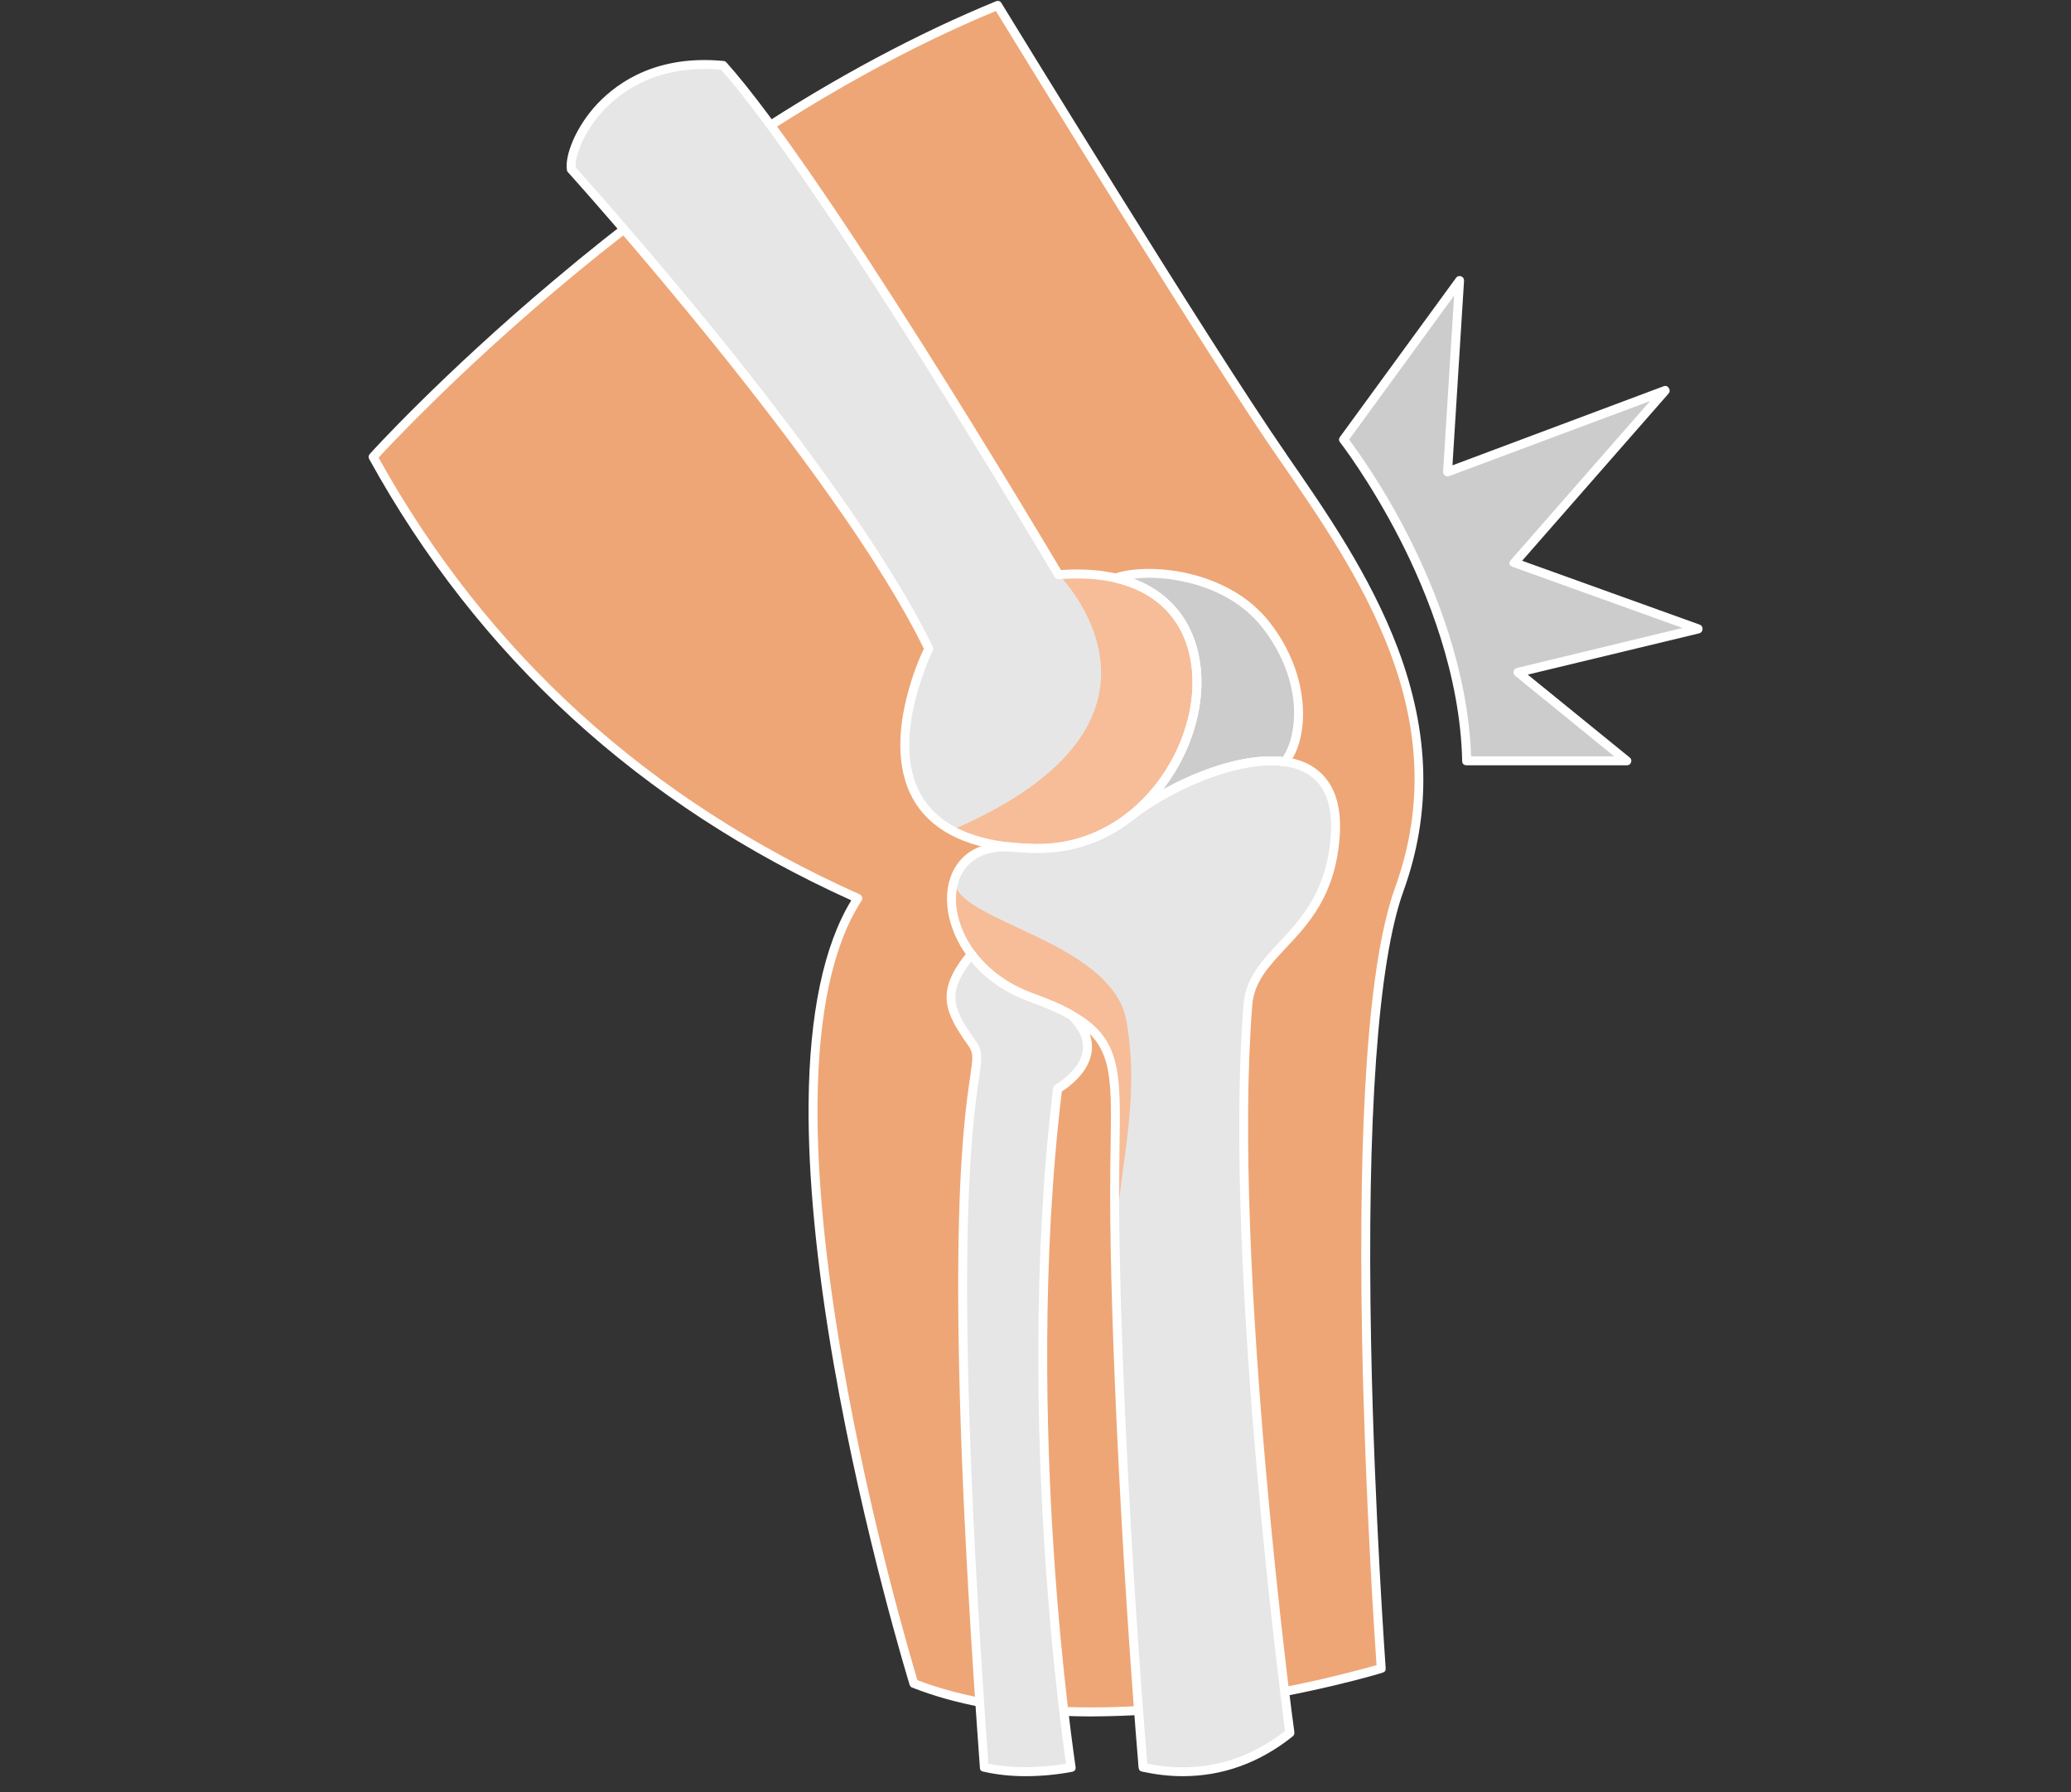 <svg xmlns="http://www.w3.org/2000/svg" xmlns:xlink="http://www.w3.org/1999/xlink" width="52" zoomAndPan="magnify" viewBox="0 0 39 33.75" height="45" preserveAspectRatio="xMidYMid meet" version="1.0"><rect x="0" y="0" width="39" height="33.75" fill="#333333" stroke="none"/><defs><clipPath id="a4dcae2d87"><path d="M 6.938 0 L 27 0 L 27 33 L 6.938 33 Z M 6.938 0 " clip-rule="nonzero"/></clipPath><clipPath id="c9bd546d74"><path d="M 17 14 L 26 14 L 26 33.5 L 17 33.5 Z M 17 14 " clip-rule="nonzero"/></clipPath><clipPath id="9c62e11a1d"><path d="M 17 17 L 21 17 L 21 33.5 L 17 33.5 Z M 17 17 " clip-rule="nonzero"/></clipPath><clipPath id="7c194810c8"><path d="M 17 14 L 26 14 L 26 33.5 L 17 33.5 Z M 17 14 " clip-rule="nonzero"/></clipPath><clipPath id="ad2278abf5"><path d="M 17 17 L 21 17 L 21 33.5 L 17 33.5 Z M 17 17 " clip-rule="nonzero"/></clipPath><clipPath id="63b79aea25"><path d="M 25 5 L 32.25 5 L 32.25 15 L 25 15 Z M 25 5 " clip-rule="nonzero"/></clipPath></defs><path fill="#cccccc" d="M 27.621 14.328 L 30.637 14.328 L 28.586 12.66 L 31.98 11.844 L 28.52 10.594 L 31.355 7.355 L 27.262 8.883 L 27.484 5.281 L 25.301 8.277 C 25.301 8.277 27.551 11.156 27.621 14.328 Z M 27.621 14.328 " fill-opacity="1" fill-rule="nonzero"/><path fill="#eea676" d="M 7.027 8.605 C 7.027 8.605 12.301 2.754 18.789 0.102 C 18.789 0.102 22.684 6.477 24.148 8.594 C 25.617 10.711 27.535 13.477 26.348 16.746 C 25.164 20.02 26.012 31.418 26.012 31.418 C 26.012 31.418 20.652 33.055 17.211 31.699 C 17.211 31.699 13.77 20.586 16.152 16.918 C 12.695 15.371 9.344 12.812 7.027 8.605 Z M 7.027 8.605 " fill-opacity="1" fill-rule="nonzero"/><g clip-path="url(#a4dcae2d87)"><path fill="#ffffff" d="M 20.543 32.32 C 20.367 32.32 20.199 32.316 20.035 32.309 C 18.934 32.27 17.973 32.09 17.18 31.777 C 17.152 31.77 17.137 31.75 17.129 31.723 C 17.121 31.695 16.262 28.902 15.703 25.699 C 15.375 23.812 15.215 22.156 15.227 20.773 C 15.242 19.09 15.512 17.805 16.031 16.953 C 12.055 15.156 9 12.359 6.953 8.645 C 6.934 8.609 6.938 8.578 6.965 8.547 C 6.977 8.531 8.312 7.059 10.422 5.285 C 11.66 4.238 12.922 3.297 14.168 2.48 C 15.727 1.457 17.273 0.633 18.758 0.023 C 18.801 0.008 18.836 0.02 18.859 0.059 C 18.898 0.121 22.77 6.453 24.219 8.543 L 24.223 8.551 C 24.965 9.621 25.805 10.836 26.324 12.211 C 26.926 13.812 26.961 15.305 26.43 16.777 C 25.949 18.105 25.738 21.055 25.82 25.309 C 25.883 28.527 26.094 31.383 26.094 31.41 C 26.098 31.457 26.078 31.484 26.035 31.496 C 26.023 31.504 24.668 31.91 22.91 32.152 C 22.125 32.262 21.336 32.316 20.543 32.32 Z M 17.277 31.637 C 19.035 32.312 21.297 32.199 22.891 31.984 C 23.914 31.844 24.926 31.633 25.922 31.355 C 25.891 30.902 25.711 28.258 25.652 25.312 C 25.57 20.977 25.777 18.086 26.27 16.719 C 27.441 13.488 25.578 10.805 24.086 8.645 L 24.082 8.641 C 22.707 6.656 19.16 0.867 18.754 0.207 C 15.441 1.578 12.457 3.789 10.531 5.41 C 8.633 7.008 7.367 8.359 7.129 8.617 C 9.172 12.301 12.219 15.066 16.188 16.84 C 16.211 16.852 16.227 16.867 16.234 16.895 C 16.242 16.918 16.238 16.941 16.223 16.961 C 15.688 17.785 15.41 19.066 15.395 20.773 C 15.383 22.145 15.543 23.793 15.871 25.668 C 16.387 28.656 17.172 31.289 17.277 31.637 Z M 17.277 31.637 " fill-opacity="1" fill-rule="nonzero"/></g><path fill="#e6e6e6" d="M 21.281 15.371 C 20.805 15.746 20.207 15.984 19.523 15.977 C 19.375 15.977 19.23 15.969 19.102 15.953 L 19.082 15.953 C 18.59 15.906 18.211 15.793 17.918 15.633 C 16.23 14.703 17.492 12.215 17.492 12.215 C 15.836 8.793 10.758 3.188 10.758 3.188 C 10.691 2.746 11.469 1.027 13.617 1.23 C 15.535 3.375 19.938 10.824 19.938 10.824 C 20.348 10.789 20.703 10.812 21.008 10.883 C 23.152 11.375 22.863 14.129 21.281 15.371 Z M 21.281 15.371 " fill-opacity="1" fill-rule="nonzero"/><g clip-path="url(#c9bd546d74)"><path fill="#e6e6e6" d="M 23.5 18.918 C 23.105 23.828 24.289 32.629 24.289 32.629 C 23.465 33.285 22.543 33.496 21.527 33.277 C 21.258 30.059 21.051 26.207 21 23.598 C 20.992 23.191 20.988 22.812 20.988 22.473 C 20.988 20.379 21.188 19.68 20.172 19.113 C 19.969 19 19.719 18.891 19.41 18.777 C 18.914 18.598 18.543 18.305 18.293 17.969 C 17.922 17.473 17.824 16.895 18.004 16.48 C 18.16 16.133 18.516 15.902 19.082 15.953 L 19.102 15.957 C 19.23 15.969 19.375 15.977 19.523 15.977 C 20.207 15.984 20.805 15.746 21.281 15.371 C 22.066 14.766 23.324 14.227 24.191 14.344 C 24.797 14.43 25.215 14.832 25.145 15.762 C 25.004 17.633 23.586 17.836 23.5 18.918 Z M 23.5 18.918 " fill-opacity="1" fill-rule="nonzero"/></g><g clip-path="url(#9c62e11a1d)"><path fill="#e6e6e6" d="M 19.918 20.5 C 19.156 26.734 20.172 33.277 20.172 33.277 C 19.574 33.387 19.027 33.391 18.535 33.277 C 17.547 19.766 18.734 20.246 18.293 19.625 C 17.852 19.004 17.719 18.664 18.293 17.969 C 18.543 18.305 18.914 18.598 19.41 18.777 C 19.719 18.891 19.969 19 20.172 19.113 C 20.988 19.898 19.918 20.5 19.918 20.5 Z M 19.918 20.5 " fill-opacity="1" fill-rule="nonzero"/></g><path fill="#cccccc" d="M 24.191 14.344 C 23.324 14.223 22.066 14.766 21.281 15.371 C 22.863 14.129 23.152 11.375 21.008 10.883 C 21.617 10.672 23.086 10.793 23.848 11.777 C 24.676 12.84 24.512 13.965 24.191 14.344 Z M 24.191 14.344 " fill-opacity="1" fill-rule="nonzero"/><path fill="#f6bd98" d="M 21.281 15.371 C 20.805 15.746 20.207 15.984 19.523 15.977 C 19.375 15.977 19.23 15.969 19.102 15.953 L 19.082 15.953 C 18.59 15.906 18.211 15.793 17.918 15.633 C 22.711 13.578 19.938 10.824 19.938 10.824 C 20.348 10.789 20.703 10.812 21.008 10.883 C 23.152 11.375 22.863 14.129 21.281 15.371 Z M 21.281 15.371 " fill-opacity="1" fill-rule="nonzero"/><path fill="#f6bd98" d="M 21.008 23.516 C 21.008 23.543 21.004 23.57 21 23.598 C 20.992 23.191 20.988 22.812 20.988 22.473 C 20.988 20.379 21.188 19.68 20.172 19.113 C 19.969 19 19.719 18.891 19.41 18.777 C 18.914 18.598 18.543 18.301 18.293 17.969 C 17.922 17.473 17.824 16.895 18.004 16.48 C 17.688 17.324 20.945 17.633 21.215 19.238 C 21.488 20.844 21.039 22.043 21.008 23.516 Z M 21.008 23.516 " fill-opacity="1" fill-rule="nonzero"/><path fill="#ffffff" d="M 19.555 16.059 L 19.523 16.059 C 19.375 16.059 19.23 16.051 19.094 16.039 L 19.074 16.039 C 18.141 15.949 17.508 15.613 17.188 15.035 C 16.926 14.562 16.883 13.914 17.066 13.168 C 17.145 12.84 17.254 12.52 17.398 12.215 C 15.75 8.84 10.746 3.301 10.695 3.242 C 10.684 3.23 10.676 3.219 10.676 3.199 C 10.633 2.934 10.836 2.395 11.25 1.953 C 11.66 1.523 12.398 1.031 13.625 1.148 C 13.648 1.148 13.664 1.16 13.68 1.176 C 15.504 3.215 19.609 10.109 19.98 10.734 C 20.363 10.707 20.715 10.73 21.027 10.801 C 21.848 10.988 22.395 11.523 22.566 12.301 C 22.809 13.371 22.289 14.688 21.336 15.438 C 20.816 15.844 20.199 16.059 19.555 16.059 Z M 10.84 3.152 C 11 3.332 12.203 4.672 13.57 6.363 C 14.918 8.035 16.707 10.402 17.566 12.18 C 17.578 12.203 17.578 12.227 17.566 12.254 C 17.559 12.27 16.75 13.895 17.336 14.953 C 17.629 15.48 18.219 15.789 19.09 15.871 L 19.105 15.871 C 19.242 15.883 19.379 15.891 19.523 15.895 C 20.145 15.898 20.734 15.695 21.23 15.305 C 22.137 14.594 22.629 13.348 22.402 12.34 C 22.246 11.625 21.742 11.137 20.988 10.965 C 20.68 10.895 20.328 10.875 19.945 10.906 C 19.91 10.91 19.883 10.898 19.863 10.867 C 19.82 10.793 15.48 3.457 13.578 1.312 C 12.441 1.215 11.754 1.668 11.375 2.07 C 10.996 2.469 10.824 2.941 10.84 3.152 Z M 10.84 3.152 " fill-opacity="1" fill-rule="nonzero"/><g clip-path="url(#7c194810c8)"><path fill="#ffffff" d="M 22.273 33.445 C 22.016 33.445 21.762 33.414 21.508 33.359 C 21.469 33.352 21.445 33.328 21.441 33.285 C 21.133 29.559 20.906 25.012 20.906 22.473 C 20.906 22.152 20.91 21.863 20.914 21.605 C 20.938 20.176 20.945 19.641 20.129 19.184 C 19.941 19.078 19.695 18.969 19.383 18.855 C 18.906 18.684 18.504 18.395 18.223 18.016 C 17.82 17.477 17.719 16.812 17.969 16.363 C 18.172 15.996 18.57 15.82 19.09 15.867 L 19.105 15.871 C 19.238 15.883 19.379 15.891 19.523 15.891 C 20.141 15.898 20.734 15.695 21.23 15.305 C 22.023 14.691 23.297 14.137 24.203 14.258 C 24.551 14.305 24.812 14.449 24.988 14.684 C 25.184 14.941 25.262 15.305 25.227 15.766 C 25.145 16.859 24.648 17.391 24.207 17.859 C 23.891 18.199 23.617 18.488 23.582 18.926 C 23.195 23.77 24.359 32.531 24.375 32.617 C 24.379 32.648 24.367 32.676 24.344 32.695 C 23.719 33.195 23.023 33.445 22.273 33.445 Z M 21.605 33.211 C 22.559 33.398 23.434 33.191 24.199 32.594 C 24.156 32.258 23.887 30.18 23.664 27.625 C 23.438 25.055 23.211 21.453 23.418 18.914 C 23.457 18.418 23.762 18.094 24.086 17.746 C 24.504 17.297 24.98 16.789 25.059 15.754 C 25.121 14.961 24.824 14.516 24.18 14.426 C 23.332 14.312 22.078 14.863 21.336 15.438 C 20.805 15.859 20.199 16.066 19.523 16.059 C 19.375 16.059 19.23 16.051 19.094 16.039 L 19.074 16.039 C 18.625 15.996 18.285 16.145 18.117 16.445 C 17.898 16.84 17.996 17.43 18.359 17.918 C 18.621 18.266 18.992 18.535 19.438 18.699 C 19.762 18.816 20.016 18.926 20.211 19.039 C 20.652 19.285 20.887 19.566 20.996 19.977 C 21.102 20.375 21.094 20.891 21.082 21.605 C 21.078 21.863 21.074 22.156 21.074 22.473 C 21.074 24.992 21.297 29.496 21.605 33.207 Z M 21.605 33.211 " fill-opacity="1" fill-rule="nonzero"/></g><g clip-path="url(#ad2278abf5)"><path fill="#ffffff" d="M 19.305 33.445 C 19.039 33.445 18.777 33.418 18.516 33.359 C 18.477 33.352 18.453 33.328 18.453 33.285 C 17.758 23.785 18.129 21.234 18.27 20.273 C 18.324 19.891 18.336 19.832 18.223 19.672 C 17.77 19.035 17.621 18.652 18.227 17.914 C 18.273 17.859 18.316 17.859 18.359 17.918 C 18.621 18.266 18.992 18.539 19.438 18.699 C 19.762 18.816 20.016 18.926 20.211 19.039 C 20.219 19.043 20.223 19.047 20.23 19.051 C 20.48 19.293 20.59 19.543 20.559 19.797 C 20.508 20.199 20.121 20.473 19.996 20.551 C 19.609 23.75 19.699 27.031 19.844 29.223 C 20 31.605 20.254 33.25 20.254 33.266 C 20.262 33.32 20.242 33.352 20.188 33.363 C 19.895 33.418 19.602 33.445 19.305 33.445 Z M 18.613 33.211 C 19.047 33.297 19.535 33.297 20.074 33.211 C 20.023 32.848 19.812 31.324 19.676 29.234 C 19.531 27.027 19.441 23.715 19.832 20.488 C 19.836 20.461 19.852 20.441 19.875 20.426 C 19.879 20.422 20.344 20.16 20.391 19.777 C 20.414 19.578 20.324 19.379 20.121 19.18 C 19.93 19.074 19.691 18.969 19.383 18.859 C 18.941 18.699 18.566 18.438 18.289 18.105 C 17.828 18.703 17.945 18.996 18.359 19.578 C 18.512 19.789 18.492 19.906 18.438 20.297 C 18.297 21.25 17.93 23.777 18.613 33.211 Z M 18.613 33.211 " fill-opacity="1" fill-rule="nonzero"/></g><path fill="#ffffff" d="M 21.281 15.457 C 21.242 15.457 21.215 15.438 21.203 15.398 C 21.191 15.359 21.199 15.328 21.23 15.305 C 22.137 14.594 22.629 13.348 22.402 12.336 C 22.246 11.625 21.742 11.137 20.988 10.965 C 20.949 10.957 20.926 10.93 20.926 10.887 C 20.922 10.848 20.941 10.816 20.98 10.805 C 21.609 10.586 23.125 10.707 23.914 11.723 C 24.727 12.77 24.637 13.949 24.258 14.398 C 24.238 14.422 24.211 14.43 24.18 14.426 C 23.332 14.309 22.078 14.859 21.336 15.438 C 21.32 15.449 21.301 15.457 21.281 15.457 Z M 21.344 10.898 C 21.988 11.137 22.418 11.629 22.566 12.301 C 22.754 13.133 22.48 14.117 21.898 14.867 C 22.617 14.469 23.48 14.18 24.156 14.254 C 24.273 14.09 24.387 13.766 24.367 13.32 C 24.348 12.961 24.23 12.41 23.781 11.828 C 23.367 11.293 22.773 11.062 22.352 10.965 C 21.957 10.871 21.605 10.863 21.344 10.898 Z M 21.344 10.898 " fill-opacity="1" fill-rule="nonzero"/><g clip-path="url(#63b79aea25)"><path fill="#ffffff" d="M 30.637 14.41 L 27.621 14.41 C 27.566 14.41 27.535 14.383 27.535 14.328 C 27.5 12.707 26.879 11.164 26.363 10.156 C 25.801 9.059 25.242 8.336 25.234 8.328 C 25.211 8.297 25.207 8.262 25.234 8.227 L 27.418 5.234 C 27.441 5.199 27.477 5.191 27.516 5.203 C 27.555 5.219 27.57 5.246 27.57 5.289 L 27.352 8.762 L 31.328 7.273 C 31.367 7.258 31.402 7.27 31.426 7.305 C 31.449 7.344 31.449 7.375 31.422 7.41 L 28.664 10.559 L 32.008 11.762 C 32.047 11.777 32.062 11.805 32.062 11.848 C 32.059 11.887 32.039 11.914 31.996 11.926 L 28.77 12.703 L 30.688 14.262 C 30.719 14.285 30.727 14.316 30.715 14.355 C 30.703 14.391 30.676 14.41 30.637 14.41 Z M 27.703 14.242 L 30.398 14.242 L 28.535 12.727 C 28.508 12.703 28.496 12.676 28.504 12.641 C 28.512 12.605 28.531 12.586 28.566 12.578 L 31.684 11.824 L 28.492 10.676 C 28.414 10.645 28.402 10.602 28.457 10.539 L 31.074 7.551 L 27.289 8.965 C 27.262 8.973 27.234 8.969 27.211 8.953 C 27.184 8.934 27.176 8.91 27.176 8.879 L 27.383 5.566 L 25.406 8.277 C 25.824 8.848 26.191 9.445 26.512 10.074 C 27.027 11.086 27.648 12.621 27.703 14.242 Z M 27.703 14.242 " fill-opacity="1" fill-rule="nonzero"/></g></svg>